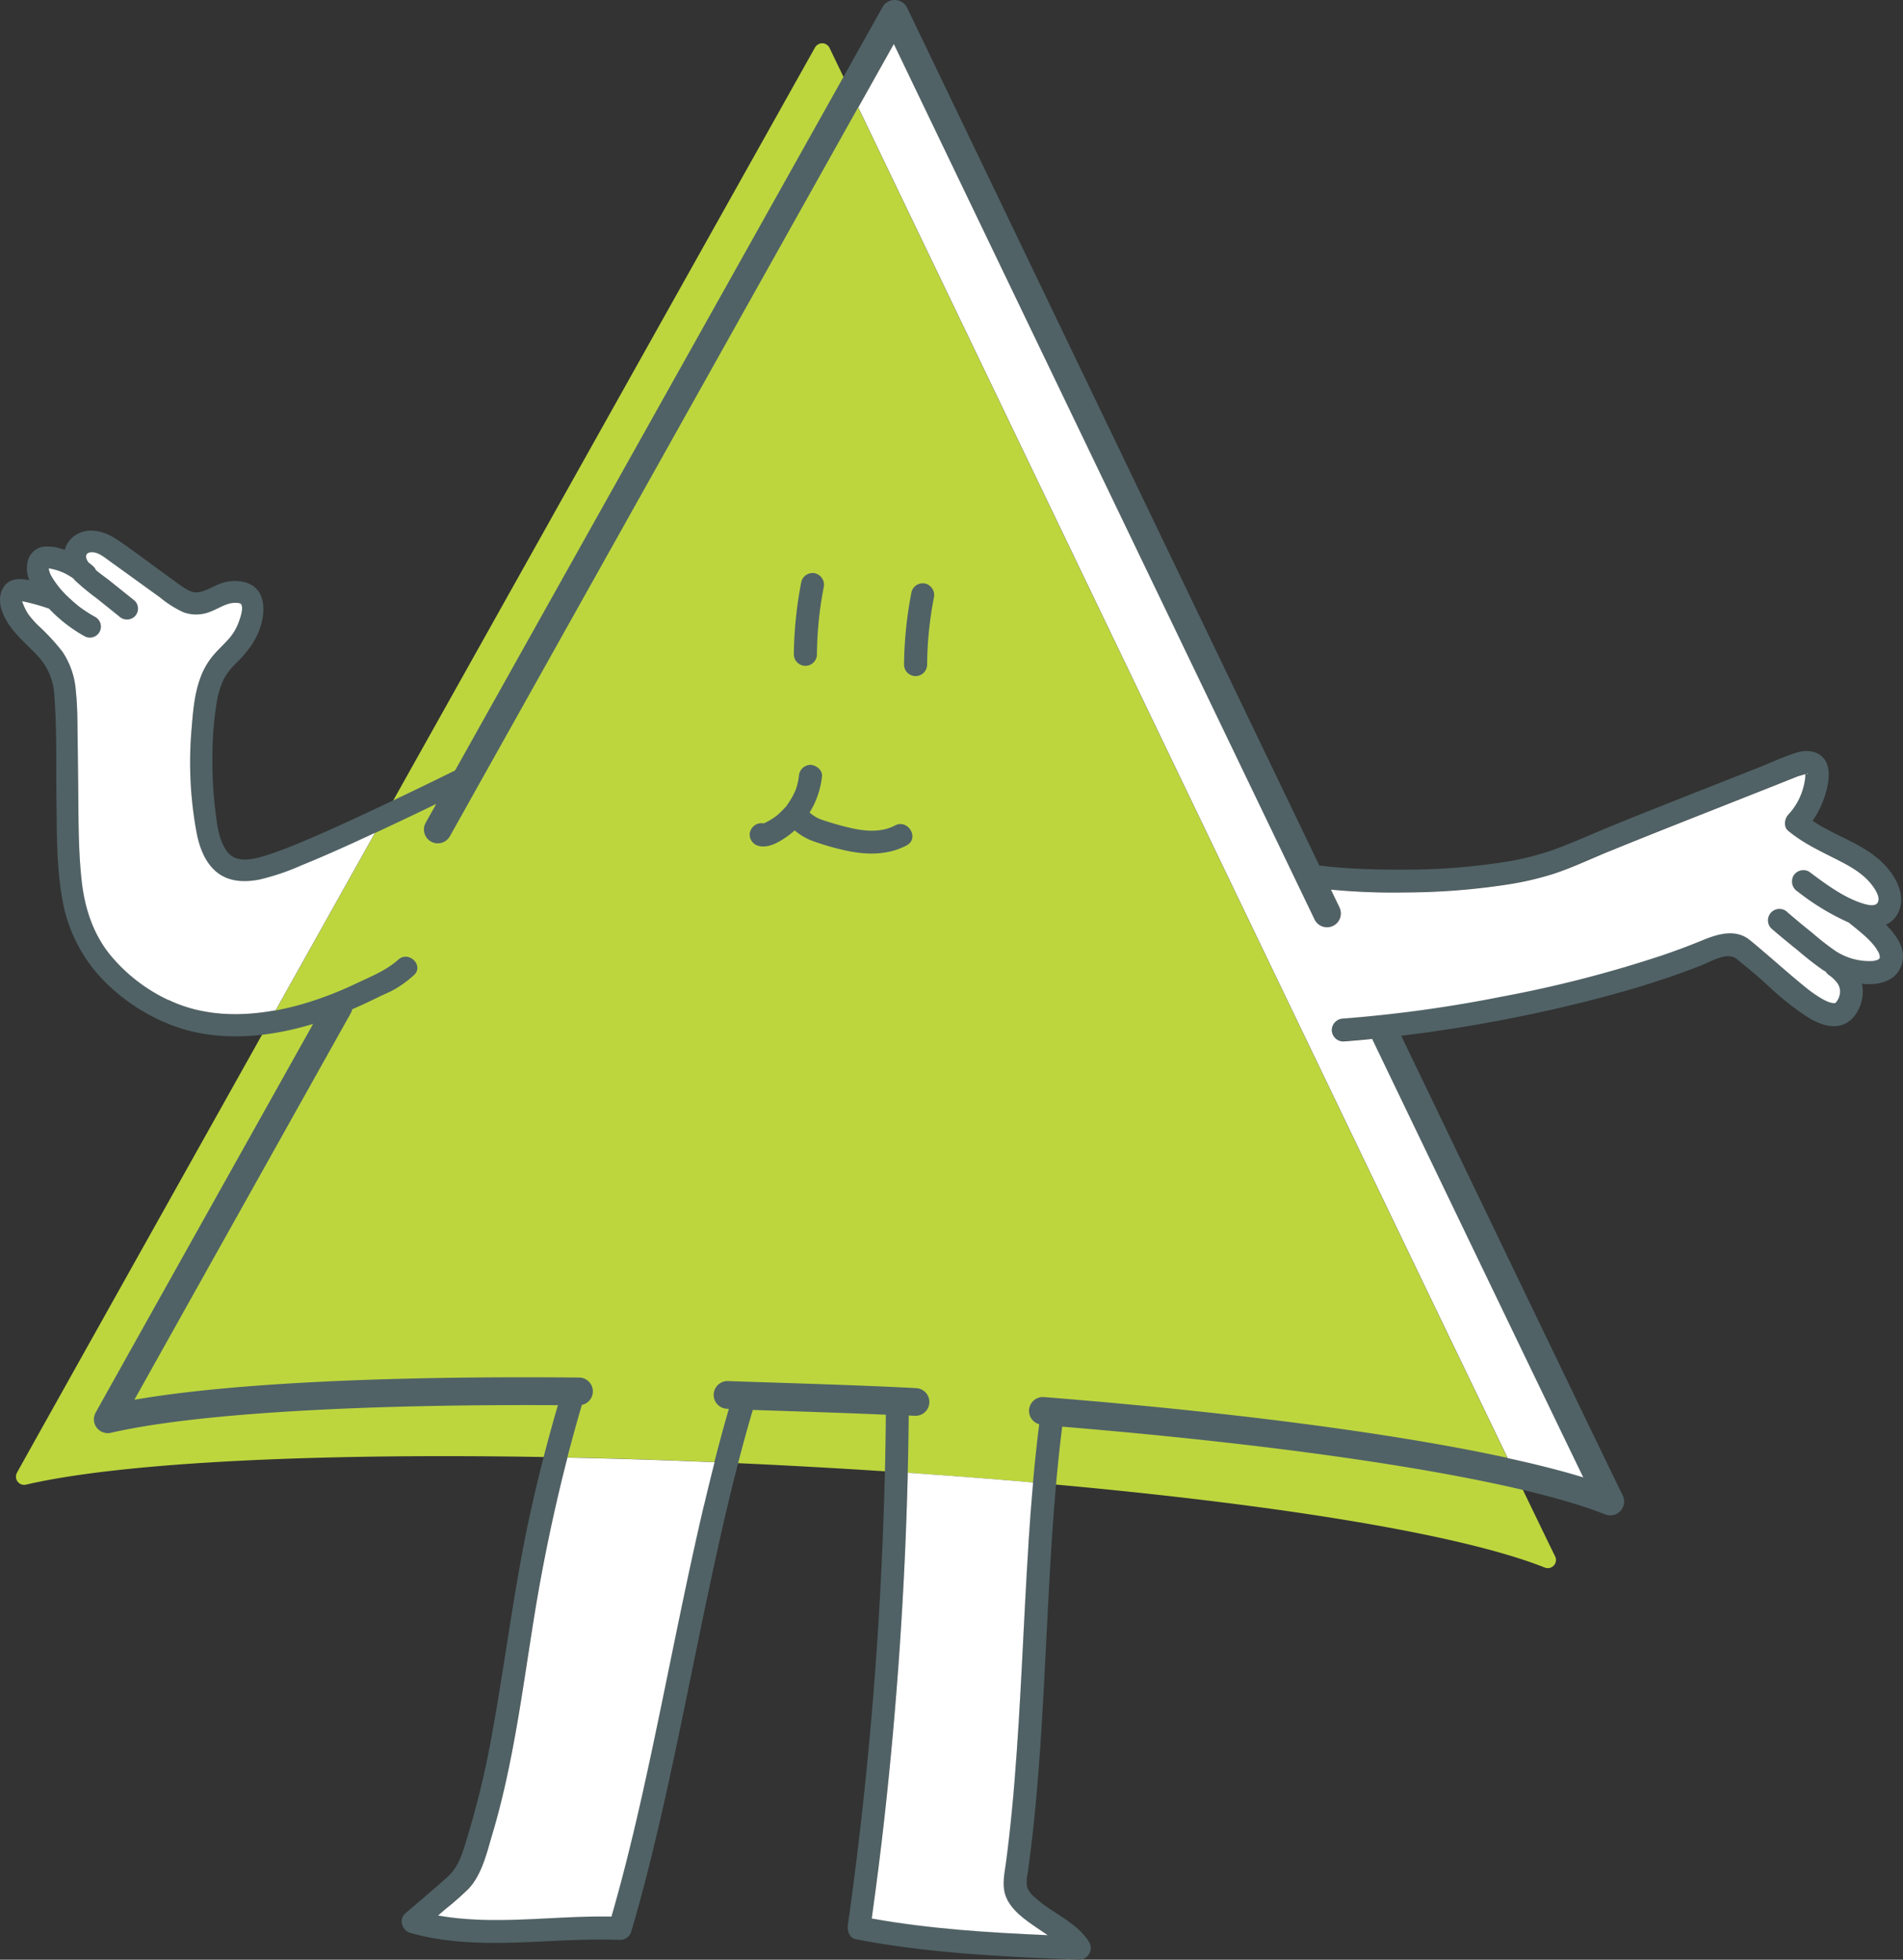 <svg id="ALOCAT_personnage" xmlns="http://www.w3.org/2000/svg" width="474.419" height="488.577" viewBox="0 0 474.419 488.577">
  <rect x="0" y="0" width="474.419" height="488.577" fill="#333333" stroke="none"/>
  <g id="Groupe_6" data-name="Groupe 6" transform="translate(0 0)">
    <path id="Tracé_541" data-name="Tracé 541" d="M90.015,376.4c5.917-10.737,197.033-351.9,198.961-355.34a2.129,2.129,0,0,1,1.842-1.049,2.065,2.065,0,0,1,1.781,1.159c1.757,3.648,175.413,365.174,180.879,376.057a2.035,2.035,0,0,1-2.574,2.806c-27.306-10.871-98.4-20.546-185.515-25.244-85.541-4.612-161.345-2.818-193.116,4.575a2.041,2.041,0,0,1-2.245-2.977Z" transform="translate(-85.794 -9.223)" fill="#bdd63e"/>
    <g id="Groupe_5" data-name="Groupe 5" transform="translate(186.874 142.85)">
      <path id="Tracé_542" data-name="Tracé 542" d="M216.835,150.616a99.606,99.606,0,0,1,1.879-18.143,2.9,2.9,0,0,1,3.538-2.013A2.958,2.958,0,0,1,224.265,134a91.136,91.136,0,0,0-1.672,16.618,2.879,2.879,0,0,1-5.759,0Z" transform="translate(-178.334 -127.788)" fill="#506266"/>
      <path id="Tracé_543" data-name="Tracé 543" d="M245.1,148.516a2.879,2.879,0,0,1-5.759,0,99.606,99.606,0,0,1,1.879-18.143,2.9,2.9,0,0,1,3.538-2.013,2.958,2.958,0,0,1,2.013,3.538,91.139,91.139,0,0,0-1.672,16.618Z" transform="translate(-228.308 -128.25)" fill="#506266"/>
      <path id="Tracé_544" data-name="Tracé 544" d="M221.424,184.09a2.929,2.929,0,0,1,3.355-2.038h.024c-.024,0,.39-.171.451-.207.159-.073.317-.159.476-.244a16.909,16.909,0,0,0,1.989-1.244,1.557,1.557,0,0,1,.207-.122c-.037.012-.061.037-.122.061a2.681,2.681,0,0,0,.415-.342c.293-.256.586-.512.866-.793s.549-.549.817-.842c.085-.1.451-.439.647-.683-.037.024-.037-.012.11-.22.11-.146.207-.293.305-.439.244-.354.464-.708.683-1.074.183-.305.354-.622.512-.939.1-.2.2-.378.281-.573l.061-.122a9.53,9.53,0,0,0,.7-2.086q.146-.567.256-1.135a3.721,3.721,0,0,1,.1-.61v-.1a2.95,2.95,0,0,1,2.879-2.879c1.415.061,3.05,1.269,2.879,2.879a21.3,21.3,0,0,1-3.087,9,8.9,8.9,0,0,0,3.38,1.916c2,.683,4.063,1.257,6.125,1.769,3.843.952,8.138,1.464,11.786-.451,3.27-1.72,6.186,3.245,2.9,4.966-4.929,2.6-10.468,2.391-15.764,1.147a63.32,63.32,0,0,1-7.125-2.062,14.637,14.637,0,0,1-5.015-2.818,22.647,22.647,0,0,1-2.269,1.769c-1.94,1.33-4.429,2.721-6.845,2.062a2.917,2.917,0,0,1-2.013-3.538Zm3.563-2.1Z" transform="translate(-221.27 -119.62)" fill="#506266"/>
    </g>
    <path id="Tracé_545" data-name="Tracé 545" d="M19.763,157.533c1.306-2,3.526-2.221,5.7-1.842.232.037.464.1.7.146a7.656,7.656,0,0,1-.342-4.917,4.765,4.765,0,0,1,3.563-3.4,10.219,10.219,0,0,1,4.453.378c.4.11.793.22,1.2.354a5.837,5.837,0,0,1,2.05-3.221c3.27-2.672,7.589-1.574,10.8.561,3.929,2.611,7.674,5.515,11.505,8.272,1.733,1.257,3.453,2.55,5.222,3.758,1.7,1.147,2.977,1.6,4.941.9,1.818-.634,3.465-1.733,5.344-2.184a10.105,10.105,0,0,1,5.222.049c4.392,1.354,4.9,5.673,4.051,9.627-.891,4.063-3.233,7.26-6.1,10.151A18.117,18.117,0,0,0,74.74,180.3a20.378,20.378,0,0,0-1.867,6.088,82.8,82.8,0,0,0-1.049,12.884,100.883,100.883,0,0,0,.732,14.1c.415,3.294.805,7.113,2.77,9.907,2.233,3.172,6.308,2.233,9.492,1.281a100.97,100.97,0,0,0,9.492-3.575c4.832-2,10.127-4.429,15.08-6.735q11.53-5.362,22.926-11.005c51.72-92.4,106.575-190.322,106.575-190.322a3.458,3.458,0,0,1,6.125.2s54.136,112.7,102.781,213.894a4.753,4.753,0,0,1,.83.024.948.948,0,0,1-.11-.012.416.416,0,0,1,.122.012h.024a.21.21,0,0,1,.1.012.823.823,0,0,1,.171.024l.9.11c.671.073,1.342.134,2.013.2,1.586.134,3.16.244,4.746.329,3.892.207,7.8.281,11.7.268a159.938,159.938,0,0,0,25.781-1.928,69.02,69.02,0,0,0,11.591-2.855c5.429-1.928,10.712-4.392,16.056-6.552,11.8-4.783,23.658-9.407,35.493-14.092,3.111-1.232,6.2-2.7,9.383-3.709,2.757-.878,6.052-.537,7.5,2.282,1.354,2.635.366,6.6-.561,9.236a22.244,22.244,0,0,1-2.806,5.429c5.673,3.843,12.628,5.673,17.594,10.615,2.989,2.989,5.734,7.674,3.917,11.957a6.334,6.334,0,0,1-3.209,3.343c3.16,3.16,5.564,6.967,3.441,11.078-1.6,3.111-5.466,3.953-8.675,3.709-.256-.024-.512-.049-.769-.085a8.752,8.752,0,0,1,.183,2.953c-.354,3.136-2.184,6.552-5.429,7.418-3.392.9-6.93-1.061-9.627-2.928a74.515,74.515,0,0,1-8.565-6.979c-2.55-2.391-5.271-4.575-7.967-6.784-2.4-1.525-5.954.671-8.26,1.6-2.77,1.11-5.564,2.135-8.382,3.1-6.259,2.135-12.616,3.977-19.021,5.625a375.614,375.614,0,0,1-41.056,8.1c-2.245.317-4.478.61-6.723.878,34.907,72.583,53.489,111.138,55.209,114.579a3.452,3.452,0,0,1-3.075,5,3.615,3.615,0,0,1-1.281-.244c-21.315-8.492-71.7-16.618-135.369-21.876-2.257,18-3.087,36.139-4.014,54.245-.976,19.094-1.94,38.213-4.6,57.161a8.466,8.466,0,0,0-.11,3.453,6.277,6.277,0,0,0,1.928,2.513,28.038,28.038,0,0,0,4,3.038c3.355,2.282,7.418,4.563,9.541,8.15a2.908,2.908,0,0,1-2.489,4.331c-18.655-.744-37.3-1.549-55.673-5.1-1.659-.317-2.208-2.1-2.013-3.538A966.176,966.176,0,0,0,239.1,390.229q.494-13.177.6-26.354c-8.785-.39-19.473-.744-28.465-1.037-1.623-.049-3.184-.11-4.7-.159-4.7,15.934-8.3,32.174-11.713,48.413-3.758,17.85-7.223,35.773-11.322,53.55-2.172,9.419-4.527,18.8-7.26,28.062a2.925,2.925,0,0,1-2.77,2.111c-17.447-.72-35.212,3.075-52.342-1.757-1.964-.549-2.953-3.355-1.269-4.807,3.526-3.05,7.113-6.027,10.578-9.151,3.075-2.757,3.953-6.759,5.137-10.59a220.634,220.634,0,0,0,6.149-26.159c3.233-17.862,5.393-35.9,9.273-53.648q3-13.726,6.955-27.208c-50.817-.281-91.239,2.2-111.443,6.894a3.4,3.4,0,0,1-.781.085,3.5,3.5,0,0,1-2.757-1.367,3.453,3.453,0,0,1-.268-3.746c1.757-3.2,20-35.785,54.221-96.924-11.444,3.5-24.182,4.649-35.517.22A47.551,47.551,0,0,1,44.238,255.14a38.147,38.147,0,0,1-9.712-19.094c-1.611-8.394-1.476-17.118-1.586-25.646-.11-8.5.122-17.093-.512-25.573a15.62,15.62,0,0,0-3.868-9.81c-2.355-2.587-5.063-4.795-7.138-7.65-1.952-2.7-3.685-6.723-1.647-9.834Zm449.568,46.486c.134.122.256.207.256.061C469.587,204.042,469.672,203.9,469.331,204.018Zm7.052,57.235h0a.335.335,0,0,0,.049-.061h0c-.012.012-.024.037-.049.049ZM25.9,164.267a23.619,23.619,0,0,0,2.587,2.928,54.183,54.183,0,0,1,5.954,6.454,20.411,20.411,0,0,1,3.331,9.858c.415,3.77.366,7.613.439,11.408.073,4.038.11,8.089.146,12.128.085,7.833,0,15.751.842,23.548.72,6.65,2.709,13.067,6.906,18.362a41.9,41.9,0,0,0,14.751,11.53c10.493,5.051,22.718,4.136,33.614.952a87.429,87.429,0,0,0,13.14-5.051c3.636-1.72,7.54-3.258,10.554-5.966,2.623-2.355,6.5,1.513,3.88,3.88a27.565,27.565,0,0,1-4.746,3.477c-.756.427-1.525.805-2.318,1.159.134-.061-.72.317-1.025.451-.952.488-1.916.939-2.867,1.4-1.464.708-2.94,1.366-4.429,2.013a3.423,3.423,0,0,1-.342.952c-28.526,50.951-46.6,83.235-53.953,96.4,23.17-4.039,61.981-6,110.882-5.539a3.446,3.446,0,0,1,.671,6.82,431.277,431.277,0,0,0-12.03,53.5c-2.867,17.9-5.112,36-10.3,53.428-1.367,4.6-2.562,10.09-5.966,13.677a72.12,72.12,0,0,1-5.515,4.868c-.7.6-1.379,1.2-2.074,1.781,14.2,2.526,28.867,0,43.24.268,4.673-16.154,8.26-32.6,11.688-49.06,3.721-17.862,7.223-35.773,11.383-53.538,1.879-8.028,3.929-16.02,6.222-23.95-.146,0-.305,0-.451-.012a3.455,3.455,0,0,1,.244-6.906c3.221.11,7,.244,11.066.366,11.713.378,26.305.866,35.883,1.4a3.45,3.45,0,0,1-.2,6.894h-.2c-.488-.024-.988-.049-1.5-.085a987.858,987.858,0,0,1-6.088,100.316q-1.409,12.555-3.16,25.061c14.507,2.6,29.185,3.514,43.887,4.148-.769-.525-1.537-1.037-2.294-1.549-3.172-2.16-7.15-4.746-8.333-8.626-.769-2.526-.171-5.2.183-7.735.293-2.135.549-4.27.793-6.405.537-4.7.976-9.407,1.367-14.116,1.6-19.729,2.221-39.531,3.489-59.284.634-9.895,1.44-19.778,2.684-29.624a3.453,3.453,0,0,1,1.183-6.772c59.724,4.746,108.661,12.055,134.381,19.973-7.247-14.983-24.841-51.525-52.525-109.076a1.433,1.433,0,0,1-.085-.244c-2.416.244-4.819.464-7.235.634a2.855,2.855,0,1,1,0-5.71,332.925,332.925,0,0,0,39.3-5.417,304.451,304.451,0,0,0,40.471-10.432c3.209-1.1,6.381-2.269,9.5-3.563,3.672-1.513,8.028-3.014,11.64-.5.122.085.22.183.329.268.085.061.171.11.244.171,4.478,3.685,8.772,7.589,13.25,11.261,1.037.842,1.6,1.293,2.733,2.086.573.4,1.171.781,1.781,1.135.268.159.549.305.83.451.1.049.634.293.622.293a7.471,7.471,0,0,0,1.354.39h.476c.061-.012.122-.037.183-.049-.049-.024.134-.146,0,0h0c.11-.122.256-.281.256-.281a7.541,7.541,0,0,0,.586-1.013v-.024c.049-.159.1-.305.146-.464.037-.122.1-.439.122-.525.012-.244.024-.488.024-.732a2.159,2.159,0,0,0-.012-.281.891.891,0,0,0-.049-.2,3.627,3.627,0,0,0-.732-1.586,8.5,8.5,0,0,0-1.928-1.806,3.626,3.626,0,0,1-.878-.9c-.256-.159-.525-.305-.769-.464A77.981,77.981,0,0,1,467,248.063c-2.221-1.781-4.429-3.587-6.589-5.454a2.847,2.847,0,1,1,4.026-4.026c2.025,1.757,4.112,3.465,6.2,5.149a67.882,67.882,0,0,0,5.527,4.331,15.457,15.457,0,0,0,9.651,2.648c0-.024.671-.146.756-.171a2.742,2.742,0,0,0,.293-.1c.024-.012.073-.049.2-.11.061-.037.1-.061.134-.085a1.145,1.145,0,0,0,.122-.122c.037-.073.073-.146.1-.207a.778.778,0,0,1,.024-.11V249.6c-.049-.183-.134-.6-.159-.671s-.037-.1-.049-.134c-.085-.171-.171-.342-.268-.512a12.091,12.091,0,0,0-.683-1.061c-1.623-2.208-4.283-4.209-6.589-6.1a60.206,60.206,0,0,1-12.762-7.748,2.94,2.94,0,0,1-1.025-3.9,2.869,2.869,0,0,1,3.9-1.025c3.99,2.977,8.443,6.32,13.238,7.882.988.317,3.221.976,3.868-.183.769-1.367-.781-3.55-1.574-4.551-2.428-3.087-6.113-4.917-9.541-6.65-3.916-1.964-7.8-3.868-11.188-6.686a2.884,2.884,0,0,1,0-4.026,15.847,15.847,0,0,0,3.5-5.917,15.683,15.683,0,0,0,.732-3.355c0-.1,0-.525.024-.854-.781.268-1.623.464-2.4.769-1.488.6-2.977,1.2-4.466,1.781q-4.191,1.665-8.382,3.319c-11.274,4.453-22.572,8.882-33.8,13.458-4.649,1.891-9.236,4.1-14.007,5.637a75.639,75.639,0,0,1-11.286,2.587,169.941,169.941,0,0,1-25.5,1.964,160.368,160.368,0,0,1-18.436-.708c.708,1.476,1.428,2.965,2.135,4.441a3.446,3.446,0,1,1-6.21,2.989C303.3,150.383,253.948,47.651,241.673,22.09,228.472,45.65,177.338,136.95,131,219.684a3.452,3.452,0,0,1-6.027-3.367q1.318-2.361,2.648-4.722-5.289,2.562-10.6,5.063c-5.222,2.465-10.468,4.9-15.764,7.223-2.367,1.037-4.734,2.05-7.138,3.014a58.794,58.794,0,0,1-10.554,3.587c-4.087.793-8.3.549-11.408-2.513-2.379-2.355-3.575-5.722-4.234-8.931a94.737,94.737,0,0,1-1.281-26.256c.329-4.1.671-8.406,2.074-12.3a18.776,18.776,0,0,1,2.66-5.063c1.257-1.659,2.794-3.038,4.2-4.575A13.155,13.155,0,0,0,78.3,166.5c.342-.939,1.415-3.77.622-4.71-.305-.366-1.684-.317-2.208-.244-1.842.268-3.538,1.428-5.246,2.086a9.532,9.532,0,0,1-6.8.244,27.252,27.252,0,0,1-5.869-3.685c-4.148-2.989-8.284-6-12.445-8.98-1.306-.939-3.05-2.465-4.795-2.33-1.635.134-1.428,1.476-.659,2.538.415.317.83.659,1.232,1.013a2.373,2.373,0,0,1,.61.891c1.159.976,2.452,1.855,3.563,2.745,2.05,1.647,4.1,3.282,6.149,4.929a2.761,2.761,0,0,1,0,3.88,2.808,2.808,0,0,1-3.88,0c-1.891-1.513-3.782-3.038-5.673-4.551A61.388,61.388,0,0,1,37.662,156c-.2-.2-.378-.4-.561-.622-.049-.037-.073-.061-.073-.049a15.232,15.232,0,0,0-1.72-1.025c-.305-.159-.622-.317-.939-.451-.085-.037-.476-.183-.5-.2a17.293,17.293,0,0,0-1.916-.573c-.281-.061-.561-.122-.842-.171h-.073v.037c0,.11.012.183.012.22.024.1.037.2.061.293a5.378,5.378,0,0,0,.281.854c.049.073.268.525.305.586a23.059,23.059,0,0,0,4.783,5.722c.488.451.988.9,1.513,1.33a15.318,15.318,0,0,0,1.269.976,33.7,33.7,0,0,0,3.392,2.135,2.739,2.739,0,1,1-2.757,4.734,36.537,36.537,0,0,1-8.821-6.869l-.171-.037a46.66,46.66,0,0,0-5.283-1.525c-.354-.085-.72-.159-1.074-.232a.7.7,0,0,1-.171-.037,14.386,14.386,0,0,0,1.525,3.221Z" transform="translate(-18.861 -11.169)" fill="#506266"/>
  </g>
  <g id="Groupe_7" data-name="Groupe 7" transform="translate(5.514 10.921)">
    <path id="Tracé_546" data-name="Tracé 546" d="M232.7,329.677c-1.269,19.753-1.879,39.555-3.489,59.284q-.567,7.064-1.366,14.116c-.244,2.135-.5,4.283-.793,6.405-.354,2.55-.952,5.21-.183,7.735,1.184,3.868,5.161,6.466,8.333,8.626.769.525,1.537,1.037,2.294,1.55-14.7-.634-29.38-1.55-43.887-4.148,1.159-8.333,2.233-16.691,3.16-25.061q4.777-42.862,5.832-86.065,16.124,1.1,31.234,2.416c-.451,5.039-.817,10.078-1.147,15.117Z" transform="translate(18.198 44.147)" fill="#fff"/>
    <path id="Tracé_547" data-name="Tracé 547" d="M32.446,20.12c12.274,25.561,61.627,128.293,104.9,218.3a3.459,3.459,0,0,0,3.111,1.952,3.4,3.4,0,0,0,1.489-.342,3.441,3.441,0,0,0,1.611-4.6c-.708-1.476-1.415-2.953-2.135-4.441a163.174,163.174,0,0,0,18.436.708,171.56,171.56,0,0,0,25.5-1.964,76.339,76.339,0,0,0,11.286-2.587c4.783-1.537,9.37-3.746,14.007-5.637,11.225-4.575,22.523-9,33.8-13.458,2.794-1.11,5.588-2.208,8.382-3.319,1.489-.6,2.977-1.183,4.466-1.781.781-.317,1.623-.512,2.4-.769-.012.329,0,.756-.024.854a16.011,16.011,0,0,1-.732,3.355,15.846,15.846,0,0,1-3.5,5.917c-.964,1.049-1.22,3.026,0,4.026,3.392,2.818,7.272,4.722,11.188,6.686,3.428,1.72,7.113,3.563,9.541,6.65.793,1,2.343,3.184,1.574,4.551-.647,1.159-2.879.5-3.868.183-4.795-1.55-9.248-4.9-13.238-7.882a2.872,2.872,0,0,0-3.9,1.025,2.943,2.943,0,0,0,1.025,3.9,60.825,60.825,0,0,0,12.762,7.748c2.318,1.891,4.966,3.9,6.588,6.1a12.083,12.083,0,0,1,.683,1.061c.1.171.183.342.268.512.012.037.024.073.049.134s.11.488.159.671v.207a.617.617,0,0,1-.024.11,1.084,1.084,0,0,0-.1.207l-.122.122c-.037.024-.073.049-.134.085a1.245,1.245,0,0,0-.2.11,2.748,2.748,0,0,1-.293.1c-.085.024-.756.159-.756.171A15.436,15.436,0,0,1,267,246.142a67.885,67.885,0,0,1-5.527-4.331c-2.1-1.684-4.173-3.392-6.2-5.149a2.847,2.847,0,1,0-4.026,4.026c2.16,1.867,4.368,3.672,6.589,5.454a77.981,77.981,0,0,0,6.149,4.819c.256.159.512.317.769.464a3.43,3.43,0,0,0,.878.9,8.777,8.777,0,0,1,1.928,1.806,3.7,3.7,0,0,1,.732,1.586c.024.073.037.146.049.2,0,.1.012.183.012.281,0,.244,0,.488-.024.732-.024.085-.085.415-.122.525-.049.159-.1.305-.146.464v.024a7.544,7.544,0,0,1-.586,1.013s-.159.159-.256.281h0c.122-.146-.061-.012,0,0-.061.012-.122.037-.183.049-.171,0-.427-.012-.476,0a7.471,7.471,0,0,1-1.354-.39s-.525-.244-.622-.293c-.281-.146-.561-.293-.83-.451-.61-.354-1.2-.732-1.781-1.135a33.583,33.583,0,0,1-2.733-2.086c-4.49-3.672-8.772-7.577-13.25-11.261a1.743,1.743,0,0,0-.244-.171,2.264,2.264,0,0,0-.329-.268c-3.611-2.513-7.967-1.013-11.64.5-3.136,1.293-6.308,2.465-9.5,3.563A303.965,303.965,0,0,1,183.8,257.721a333.284,333.284,0,0,1-39.3,5.417,2.915,2.915,0,0,0-2.855,2.855,2.883,2.883,0,0,0,2.855,2.855c2.416-.171,4.832-.39,7.235-.634.037.085.049.159.085.244,27.684,57.564,45.265,94.094,52.525,109.076-5.32-1.635-11.64-3.245-18.838-4.807C150.843,300.839,51.162,93.35,23.6,35.981c3.782-6.759,6.808-12.14,8.882-15.849Z" transform="translate(184.853 -20.12)" fill="#fff"/>
    <path id="Tracé_548" data-name="Tracé 548" d="M328,320.845c-4.161,17.765-7.662,35.675-11.383,53.538-3.428,16.447-7.016,32.906-11.688,49.06-14.373-.281-29.038,2.257-43.24-.268.7-.6,1.379-1.2,2.074-1.781a72.128,72.128,0,0,0,5.515-4.868c3.392-3.587,4.588-9.065,5.966-13.677,5.185-17.423,7.43-35.529,10.3-53.428q3.258-20.406,8.406-40.409c11.872.244,24.133.634,36.688,1.159q-1.354,5.326-2.623,10.688Z" transform="translate(-158.006 43.463)" fill="#fff"/>
    <path id="Tracé_549" data-name="Tracé 549" d="M367.551,235.662a41.9,41.9,0,0,1-14.751-11.53c-4.185-5.3-6.186-11.725-6.906-18.362-.842-7.8-.756-15.715-.842-23.548-.049-4.039-.085-8.089-.146-12.128-.061-3.794-.024-7.638-.439-11.408a20.16,20.16,0,0,0-3.331-9.858,53.254,53.254,0,0,0-5.954-6.454,23.5,23.5,0,0,1-2.587-2.928,14.11,14.11,0,0,1-1.525-3.221.7.7,0,0,1,.171.037c.354.073.72.146,1.074.232a49.326,49.326,0,0,1,5.283,1.525.854.854,0,0,0,.171.037,36.537,36.537,0,0,0,8.821,6.869,2.739,2.739,0,0,0,2.757-4.734,33.69,33.69,0,0,1-3.392-2.135,15.315,15.315,0,0,1-1.269-.976c-.512-.427-1.025-.866-1.513-1.33a23.6,23.6,0,0,1-4.783-5.722c-.037-.061-.256-.512-.305-.586a7,7,0,0,1-.281-.854,2.511,2.511,0,0,1-.061-.293,1.753,1.753,0,0,0-.012-.22v-.037h.073c.281.061.561.11.842.171a15.024,15.024,0,0,1,1.916.573c.012,0,.4.159.5.2.317.134.634.293.939.451a17.735,17.735,0,0,1,1.72,1.025.3.3,0,0,0,.073.049c.183.22.366.427.561.622a59.551,59.551,0,0,0,5.246,4.331c1.891,1.513,3.782,3.038,5.673,4.551a2.808,2.808,0,0,0,3.88,0,2.762,2.762,0,0,0,0-3.88c-2.05-1.647-4.1-3.282-6.149-4.929-1.11-.891-2.416-1.769-3.563-2.745a2.241,2.241,0,0,0-.61-.891c-.4-.354-.805-.683-1.232-1.013-.769-1.061-.988-2.4.659-2.538,1.745-.134,3.489,1.391,4.795,2.33,4.161,2.977,8.3,5.991,12.445,8.98a26.224,26.224,0,0,0,5.869,3.685,9.4,9.4,0,0,0,6.8-.244c1.72-.659,3.4-1.818,5.246-2.086.525-.073,1.891-.122,2.208.244.793.952-.281,3.782-.622,4.71a13.155,13.155,0,0,1-2.733,4.344c-1.4,1.525-2.94,2.9-4.2,4.575a18.777,18.777,0,0,0-2.66,5.063c-1.4,3.892-1.745,8.211-2.074,12.3a95.663,95.663,0,0,0,1.281,26.256c.647,3.209,1.855,6.588,4.234,8.931,3.111,3.075,7.321,3.306,11.408,2.513a58.794,58.794,0,0,0,10.554-3.587c2.391-.964,4.771-1.977,7.138-3.014,3.721-1.635,7.418-3.331,11.1-5.051-8.443,15.08-16.789,29.978-24.78,44.253-8.98,1.659-18.387,1.415-26.72-2.6Z" transform="translate(-331.07 2.744)" fill="#fff"/>
    <path id="Tracé_550" data-name="Tracé 550" d="M38.272,169.238c.342-.11.256.024.256.061C38.528,169.445,38.406,169.36,38.272,169.238Z" transform="translate(406.684 12.69)" fill="#fff"/>
    <path id="Tracé_551" data-name="Tracé 551" d="M32.719,216.1a.334.334,0,0,0-.049.061h0l.049-.049h0Z" transform="translate(419.338 23.014)" fill="#fff"/>
  </g>
</svg>
